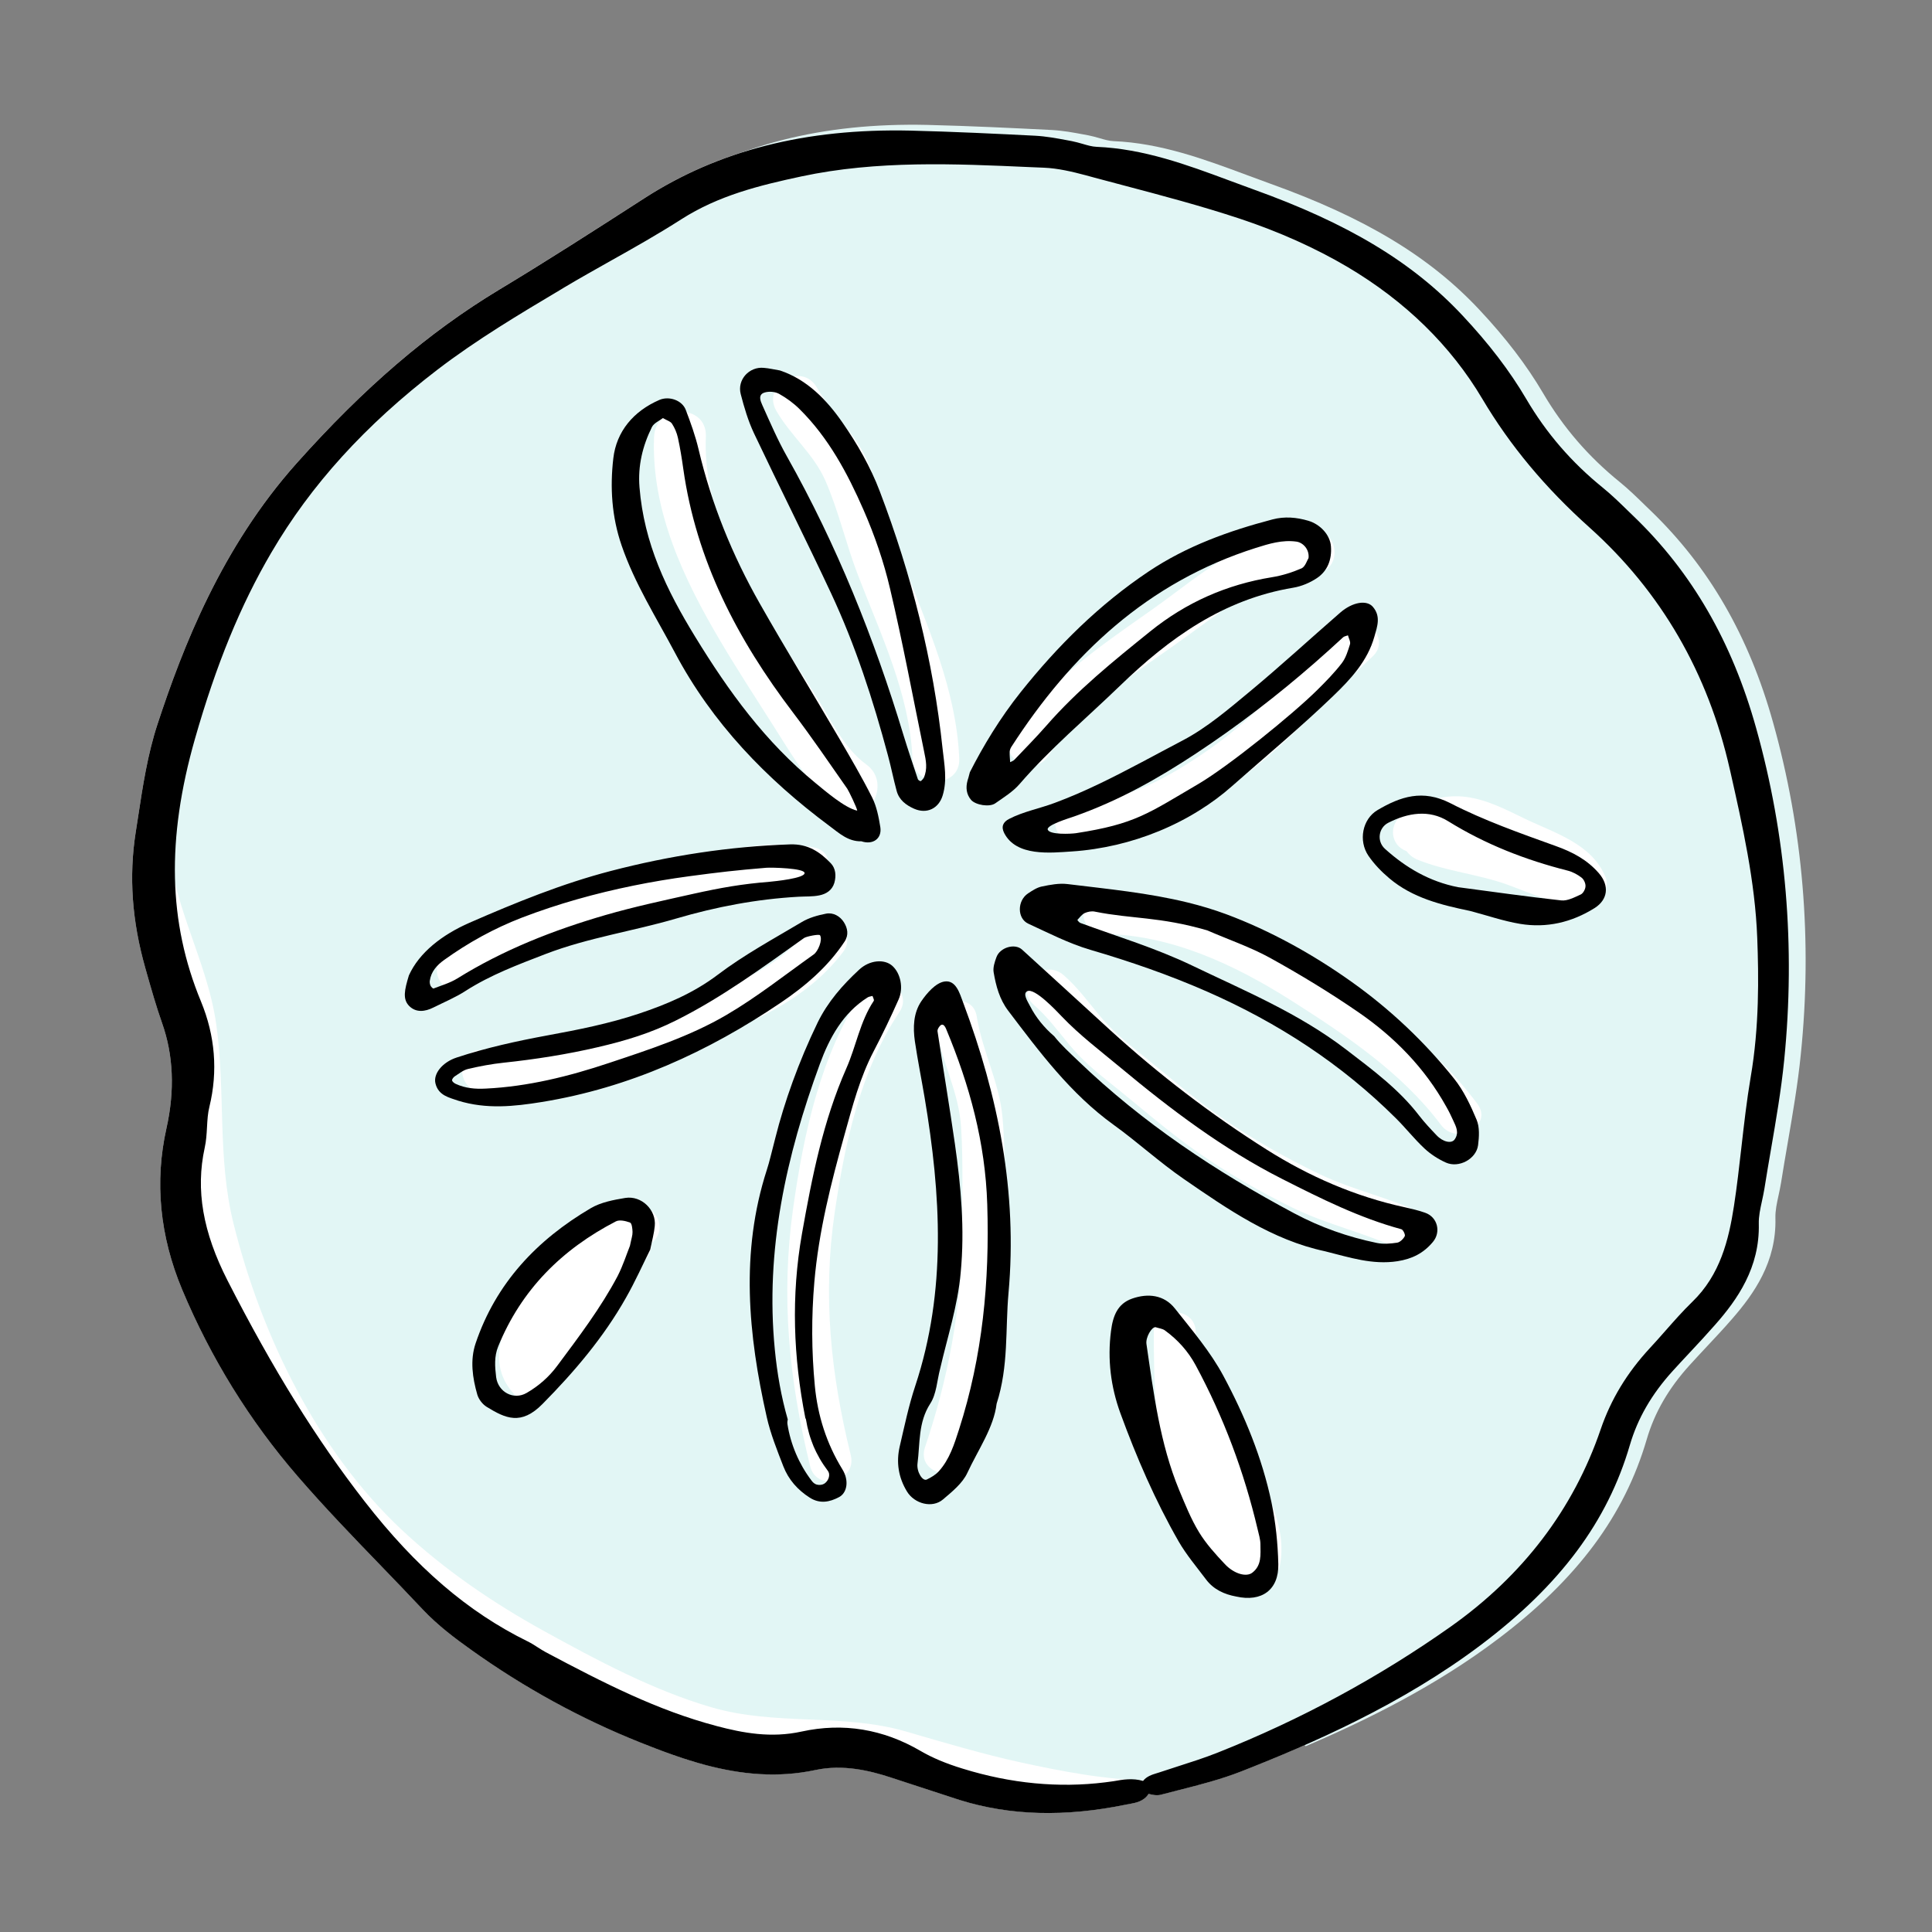<?xml version="1.0" encoding="utf-8"?>
<!-- Generator: Adobe Illustrator 24.0.1, SVG Export Plug-In . SVG Version: 6.00 Build 0)  -->
<svg version="1.1" id="Layer_1" xmlns="http://www.w3.org/2000/svg" xmlns:xlink="http://www.w3.org/1999/xlink" x="0px" y="0px"
	 viewBox="0 0 200 200" style="enable-background:new 0 0 200 200;" xml:space="preserve">
<rect x="0" y="0" width="200" height="200" fill="#808080" stroke="none"/>
<style type="text/css">
	.st0{fill:#FFFFFF;}
	.st1{fill:#E2F6F5;}
	.st2{fill:#E0F4F3;}
	.st3{fill:#231F20;}
</style>
<g>
	<path class="st0" d="M181.8,75.38c-2.5-8.95-6.64-16.12-12.66-21.92l-0.62-0.6c-0.82-0.8-1.67-1.63-2.58-2.37
		c-3.26-2.64-5.86-5.65-7.95-9.21c-1.7-2.89-3.86-5.72-6.61-8.65c-5.16-5.51-11.85-9.53-21.67-13.05c-0.82-0.3-1.65-0.6-2.47-0.91
		c-4.35-1.62-8.86-3.28-13.72-3.48c-0.47-0.02-0.95-0.16-1.46-0.31c-0.36-0.1-0.73-0.21-1.1-0.28l-0.53-0.1
		c-1.06-0.2-2.16-0.4-3.27-0.46c-3.91-0.2-8.45-0.42-12.92-0.53c-10.84-0.24-19.85,2.05-27.53,7c-5.54,3.57-10.17,6.54-15.07,9.49
		c-7.27,4.39-13.92,10.09-20.92,17.93c-7.78,8.71-11.79,19.03-14.42,27.04c-1.02,3.11-1.52,6.39-2,9.55l-0.25,1.61
		c-0.72,4.59-0.39,9.19,0.99,14.06l0.13,0.46c0.49,1.73,1,3.52,1.61,5.25c1.17,3.31,1.33,6.97,0.45,10.89
		c-1.24,5.54-0.69,11.15,1.62,16.68c2.97,7.09,6.99,13.6,11.97,19.35c2.73,3.16,5.68,6.22,8.53,9.17c1.47,1.52,2.94,3.05,4.39,4.59
		c1.59,1.69,3.42,3.05,5.02,4.19c5.48,3.92,11.38,7.15,17.52,9.6c2.2,0.88,4.47,1.73,6.82,2.35c3.58,0.94,7.34,1.35,11.32,0.5
		c2.86-0.61,5.62,0.07,7.72,0.75c1.06,0.34,2.12,0.69,3.18,1.04c1.34,0.44,2.67,0.88,4.01,1.31c5.24,1.63,10.89,1.79,17.3,0.47
		l0.28-0.05c0.66-0.12,1.52-0.28,1.99-1.05c0.4,0.1,0.84,0.2,1.27,0.09c0.63-0.17,1.26-0.33,1.9-0.49c2.14-0.54,4.35-1.11,6.44-1.93
		c7.26-2.85,16.64-6.93,24.86-13.14c8.16-6.17,13.04-12.73,15.35-20.63c0.81-2.77,2.26-5.28,4.44-7.68
		c0.57-0.63,1.15-1.25,1.73-1.87c0.9-0.96,1.8-1.92,2.66-2.91c2.29-2.63,4.61-5.92,4.49-10.46c-0.02-0.76,0.15-1.54,0.33-2.36
		c0.09-0.42,0.18-0.84,0.25-1.26c0.21-1.36,0.45-2.71,0.68-4.07c0.52-3.03,1.06-6.15,1.37-9.26C185.87,98,184.89,86.45,181.8,75.38z
		"/>
	<path class="st1" d="M78.31,182.18c-3.32-0.47-6.54-1.33-9.66-2.55c-4.14-1.62-8.3-3.51-12.34-5.67c3.78,2.26,7.7,4.25,11.75,5.86
		c2.2,0.88,4.48,1.73,6.82,2.35c3.58,0.94,7.34,1.35,11.32,0.5c0.22-0.05,0.44-0.07,0.65-0.1C84,182.44,81.13,182.58,78.31,182.18z"
		/>
	<path class="st1" d="M183.55,74.8c-2.5-8.95-6.64-16.12-12.66-21.92l-0.62-0.6c-0.82-0.8-1.67-1.63-2.58-2.37
		c-3.26-2.64-5.86-5.65-7.95-9.21c-1.7-2.89-3.86-5.72-6.61-8.65c-5.16-5.51-11.85-9.53-21.67-13.05c-0.82-0.3-1.65-0.6-2.47-0.91
		c-4.35-1.62-8.86-3.28-13.72-3.48c-0.47-0.02-0.95-0.16-1.46-0.31c-0.36-0.1-0.73-0.21-1.1-0.28l-0.53-0.1
		c-1.06-0.2-2.16-0.4-3.27-0.46c-3.91-0.2-8.45-0.42-12.92-0.53c-10.84-0.24-19.85,2.05-27.53,7c-5.54,3.57-10.17,6.54-15.07,9.49
		c-7.27,4.39-13.92,10.09-20.92,17.93c-7.78,8.71-11.79,19.03-14.42,27.04c-1.02,3.11-1.52,6.39-2,9.55l-0.04,0.29
		c0.77,0.26,1.39,0.92,1.4,1.97c0.11,7.06,3.99,12.94,4.97,19.8c0.99,6.91,0.09,13.8,1.79,20.65c2.87,11.55,8.65,23.51,17.42,31.72
		c4.4,4.12,9.41,7.54,14.68,10.45c5.51,3.04,11.32,6.15,17.38,7.92c6.59,1.93,13.5,0.6,20.05,2.48c4.01,1.16,7.99,2.36,12.08,3.25
		c7.71,1.66,19.63,4.01,25.97-2.24c1.18-1.17,2.74-0.56,3.4,0.54c6.31-2.69,13.5-6.24,19.97-11.14
		c8.16-6.17,13.04-12.73,15.35-20.63c0.81-2.77,2.26-5.28,4.44-7.68c0.57-0.63,1.15-1.25,1.73-1.87c0.9-0.96,1.8-1.92,2.66-2.91
		c2.29-2.63,4.61-5.92,4.49-10.46c-0.02-0.76,0.15-1.54,0.33-2.36c0.09-0.42,0.18-0.84,0.25-1.26c0.21-1.36,0.45-2.71,0.68-4.07
		c0.52-3.03,1.06-6.15,1.37-9.26C187.62,97.42,186.65,85.86,183.55,74.8z M142.07,67.98c-4.97,4.57-9.43,9.76-15.04,13.58
		c-4.45,3.04-10.17,6.07-15.72,5.76c-2.79-0.16-2.8-4.51,0-4.35c4.92,0.28,9.94-2.67,13.84-5.38c5.14-3.58,9.26-8.47,13.85-12.68
		C141.05,63.01,144.13,66.08,142.07,67.98z M73.07,45.21c-0.28,6.68,2.82,12.85,6.14,18.46c1.67,2.81,3.47,5.54,5.21,8.31
		c1.48,2.36,2.94,5.48,5.25,7.15c2.78,2,0.1,6.67-2.71,4.64c-2.99-2.15-4.81-5.34-6.75-8.4c-1.89-2.98-3.83-5.95-5.63-8.99
		c-3.79-6.4-7.19-13.56-6.87-21.17C67.84,41.76,73.22,41.75,73.07,45.21z M45.86,99c4.8-4.82,11.49-6.55,17.91-8.05
		c6.58-1.54,13.6-4.48,20.45-3.23c2.76,0.5,1.58,4.7-1.16,4.2c-3.16-0.58-6.49,0.26-9.54,1.04c-2.86,0.73-5.71,1.51-8.59,2.18
		c-5.66,1.32-11.75,2.67-15.99,6.93C46.95,104.07,43.88,100.99,45.86,99z M67.45,128.69c0,0.57-0.21,1.15-0.59,1.65
		c-3.5,4.49-6.39,9.42-9.79,13.98c-0.63,0.84-1.97,1.55-2.98,0.78c-1.67-1.28-2.61-3.08-2.4-5.22c0.37-3.8,2.95-7.21,5.54-9.85
		c2.25-2.29,5.45-5.1,8.87-5.16c1.18-0.02,2.18,1.01,2.18,2.18C68.28,127.71,67.94,128.29,67.45,128.69z M71.37,108.23
		c-6.89,2.34-14.03,5.17-21.44,4.82c-2.79-0.13-2.8-4.49,0-4.35c6.73,0.32,13.12-2.29,19.4-4.36c4.95-1.63,10.93-3.66,14.19-8
		c1.66-2.22,5.44-0.05,3.76,2.2C83.42,103.65,77.27,106.22,71.37,108.23z M93.11,104.76c-4.07,6.11-5.66,13.64-6.71,20.81
		c-1.25,8.57-0.4,16.68,1.67,25.06c0.67,2.72-3.53,3.88-4.2,1.16c-2.2-8.93-3.05-17.54-1.77-26.68c1.09-7.76,2.84-15.93,7.25-22.54
		C90.9,100.24,94.67,102.42,93.11,104.76z M94.46,78.53c-0.28-6.64-3.29-12.87-5.64-18.98c-1.24-3.22-2-6.64-3.38-9.8
		c-1.2-2.74-3.58-4.64-5.07-7.21c-1.56-2.7,2.62-5.14,4.18-2.44c1.61,2.79,4.06,4.81,5.33,7.83c1.42,3.37,2.3,6.92,3.61,10.33
		c2.52,6.58,5.51,13.12,5.81,20.27C99.43,81.64,94.6,81.63,94.46,78.53z M103.93,128.18c-0.04,7.77-1.5,15.47-3.98,22.82
		c-0.89,2.65-5.09,1.5-4.2-1.16c2.36-7,3.78-14.26,3.82-21.66c0.02-3.84,0.16-7.69-0.08-11.53c-0.23-3.62-2.01-6.73-2.58-10.27
		c-0.43-2.75,3.76-3.92,4.2-1.16c0.58,3.64,2.38,6.86,2.68,10.58C104.14,119.91,103.95,124.06,103.93,128.18z M104.75,76.06
		c3.6-5.47,9.26-9.25,14.52-12.96c4.96-3.5,10.29-8.48,16.78-8.18c2.79,0.13,2.8,4.48,0,4.35c-2.91-0.13-5.46,1.24-7.83,2.79
		c-2.31,1.51-4.5,3.21-6.75,4.8c-4.61,3.26-9.8,6.6-12.96,11.4C106.97,80.59,103.2,78.41,104.75,76.06z M132.49,162.1
		c-0.21,1.1-1.63,1.89-2.68,1.52c-10.06-3.58-10.36-16.77-10.37-25.67c0-2.81,4.35-2.8,4.35,0c0,0.19,0,0.37,0,0.56
		c0.03,0.08,0.09,0.14,0.11,0.23c1.11,4.23,3.42,8.13,5.34,12.03C131.04,154.35,133.28,157.95,132.49,162.1z M144.88,129.31
		c-3.55-1.69-7.41-2.51-10.97-4.24c-3.44-1.68-6.78-3.59-9.92-5.79c-3.22-2.25-6.16-4.86-9.23-7.3c-1.46-1.16-2.84-2.36-4.04-3.8
		c-1.2-1.44-2.27-2.92-3.7-4.16c-2.12-1.84,0.97-4.91,3.08-3.08c1.42,1.23,2.5,2.72,3.7,4.16c1.19,1.44,2.58,2.64,4.04,3.8
		c2.95,2.35,5.77,4.86,8.89,6.99c3.16,2.17,6.52,4.05,9.97,5.7c3.36,1.6,7.01,2.36,10.37,3.95
		C149.61,126.75,147.4,130.51,144.88,129.31z M149.17,116.45c-4.06-5.42-9.87-9.3-15.52-12.89c-5.82-3.69-12.42-6.79-19.42-6.88
		c-2.8-0.04-2.8-4.39,0-4.35c7.77,0.1,15.15,3.38,21.62,7.48c6.34,4.02,12.54,8.38,17.08,14.45
		C154.61,116.5,150.83,118.66,149.17,116.45z M164.1,93.56c-2.78,0.32-5.56-1.09-8.11-2c-3.02-1.08-6.24-1.35-9.23-2.56
		c-0.48-0.19-0.87-0.51-1.16-0.89c-0.46-0.18-0.87-0.48-1.11-0.89c-0.62-1.06-0.19-2.32,0.78-2.98c1.95-1.32,4.17-2.05,6.53-1.74
		c2.17,0.29,4.1,1.31,6.05,2.25c3.09,1.49,6.94,2.58,8.35,6.05C166.79,92.26,165.33,93.42,164.1,93.56z"/>
	<g>
		<path d="M182.07,126.68c-0.02-0.76,0.15-1.54,0.33-2.36c0.09-0.42,0.18-0.84,0.25-1.26c0.21-1.36,0.45-2.71,0.68-4.07
			c0.52-3.03,1.06-6.15,1.37-9.26c1.17-11.72,0.2-23.27-2.9-34.34c-2.5-8.95-6.64-16.12-12.66-21.92l-0.62-0.6
			c-0.82-0.8-1.67-1.63-2.58-2.37c-3.26-2.64-5.86-5.65-7.95-9.21c-1.7-2.89-3.86-5.72-6.61-8.65c-5.16-5.51-11.85-9.53-21.67-13.05
			c-0.82-0.3-1.65-0.6-2.47-0.91c-4.35-1.62-8.86-3.28-13.72-3.48c-0.47-0.02-0.95-0.16-1.46-0.31c-0.36-0.1-0.73-0.21-1.1-0.28
			l-0.53-0.1c-1.06-0.2-2.16-0.4-3.27-0.46c-3.91-0.2-8.45-0.42-12.92-0.53c-10.84-0.24-19.85,2.05-27.53,7
			c-5.54,3.57-10.17,6.54-15.07,9.49c-7.27,4.39-13.92,10.09-20.92,17.93c-7.78,8.71-11.79,19.03-14.42,27.04
			c-1.02,3.11-1.52,6.39-2,9.55l-0.25,1.61c-0.72,4.59-0.39,9.19,0.99,14.06l0.13,0.46c0.49,1.73,1,3.52,1.61,5.25
			c1.17,3.31,1.33,6.97,0.45,10.89c-1.24,5.54-0.69,11.15,1.62,16.68c2.97,7.09,6.99,13.6,11.97,19.35
			c2.73,3.16,5.68,6.22,8.53,9.17c1.47,1.52,2.94,3.05,4.39,4.59c1.59,1.69,3.42,3.05,5.02,4.19c5.48,3.92,11.38,7.15,17.52,9.6
			c2.2,0.88,4.48,1.73,6.82,2.35c3.58,0.94,7.34,1.35,11.32,0.5c2.86-0.61,5.62,0.07,7.72,0.75c1.06,0.34,2.12,0.69,3.18,1.04
			c1.34,0.44,2.67,0.88,4.01,1.31c5.24,1.63,10.89,1.79,17.3,0.47l0.28-0.05c0.66-0.12,1.52-0.28,1.99-1.05
			c0.4,0.1,0.84,0.2,1.27,0.09c0.63-0.17,1.26-0.33,1.9-0.49c2.14-0.54,4.35-1.11,6.44-1.93c7.26-2.85,16.64-6.93,24.86-13.14
			c8.16-6.17,13.04-12.73,15.35-20.63c0.81-2.77,2.26-5.28,4.44-7.68c0.57-0.63,1.15-1.25,1.73-1.87c0.9-0.96,1.79-1.92,2.66-2.91
			C179.86,134.52,182.18,131.22,182.07,126.68z M114.38,184.51c-4.77,0.59-9.72,0.13-14.72-1.42c-1.74-0.53-3.16-1.13-4.36-1.83
			c-3.88-2.27-8.02-2.95-12.32-2.01c-3.18,0.7-6.1,0.14-8.79-0.57c-0.01,0-0.02-0.01-0.03-0.01c-6.1-1.61-11.61-4.42-17.67-7.64
			c-0.28-0.15-0.54-0.32-0.81-0.49c-0.34-0.22-0.68-0.44-1.05-0.62c-6.19-3.04-11.56-7.65-16.88-14.49
			c-4.98-6.4-9.49-13.66-14.19-22.86c-2.57-5.03-3.32-9.4-2.37-13.75c0.16-0.71,0.2-1.44,0.24-2.15c0.04-0.74,0.08-1.44,0.25-2.11
			c0.89-3.67,0.59-7.34-0.88-10.9c-3.38-8.17-3.58-16.8-0.62-27.17c2.2-7.7,4.71-13.83,7.91-19.29c4.1-7.01,9.72-13.2,17.18-18.92
			c4.06-3.11,8.52-5.77,12.84-8.34l0.26-0.16c1.59-0.95,3.22-1.86,4.83-2.77c2.43-1.36,4.94-2.78,7.33-4.31
			c3.86-2.47,8.09-3.51,12.44-4.44c7.82-1.67,15.87-1.31,23.65-0.96l1.45,0.06c1.43,0.06,2.89,0.4,4.35,0.79
			c0.28,0.07,0.56,0.15,0.84,0.23l3.01,0.8c3.98,1.05,8.09,2.14,12.05,3.45c4.1,1.36,7.86,3.05,11.18,5.01
			c5.99,3.55,10.69,8.15,13.95,13.65c2.87,4.84,6.5,9.2,11.11,13.33c7.38,6.62,12.26,15.04,14.51,25.02l0.05,0.21
			c1.26,5.6,2.57,11.39,2.79,17.26c0.15,3.96,0.22,9.17-0.68,14.39c-0.41,2.41-0.69,4.89-0.96,7.27c-0.23,1.99-0.46,4.06-0.77,6.07
			c-0.54,3.51-1.43,7.14-4.31,9.92c-1,0.97-1.92,2.02-2.82,3.04c-0.52,0.59-1.04,1.18-1.58,1.76c-2.36,2.55-4.03,5.3-5.09,8.41
			c-2.82,8.26-8.05,15.13-15.54,20.43c-7.39,5.22-15.49,9.61-24.08,13.02c-1.38,0.55-2.83,1.01-4.23,1.46
			c-0.62,0.2-1.25,0.4-1.87,0.61l-0.26,0.08c-0.45,0.14-1.02,0.31-1.39,0.79c-1.07-0.31-2.07-0.15-3.06,0.03
			C114.99,184.42,114.68,184.48,114.38,184.51z"/>
		<path d="M89.17,87.09c-1.38,0.04-2.32-0.86-3.31-1.59c-6.56-4.88-12.14-10.66-16-17.95c-1.93-3.64-4.15-7.12-5.51-11.08
			c-1.03-2.99-1.21-6.03-0.86-9.02c0.32-2.79,2.09-4.89,4.77-6.05c1-0.43,2.35,0.03,2.73,1.03c0.51,1.34,1,2.7,1.33,4.1
			c1.33,5.64,3.49,10.95,6.34,15.96c2.66,4.69,5.49,9.29,8.21,13.94c1.18,2.02,2.36,4.03,3.41,6.12c0.47,0.93,0.68,2.03,0.85,3.07
			C91.32,86.82,90.35,87.49,89.17,87.09z M68.62,43.28c-0.36,0.28-0.92,0.51-1.13,0.92c-0.97,1.96-1.47,4.02-1.29,6.24
			c0.47,5.83,2.8,10.64,5.76,15.47c3.49,5.7,7.26,10.89,12.46,15.15c0.98,0.8,3.03,2.58,4.32,2.86c-0.02-0.28-0.89-2.07-1.03-2.27
			c-1.85-2.65-3.67-5.32-5.62-7.89c-5.74-7.55-10.02-15.73-11.36-25.25c-0.15-1.06-0.32-2.13-0.55-3.18
			c-0.11-0.51-0.33-1.03-0.61-1.46C69.42,43.62,69.03,43.52,68.62,43.28z"/>
		<path d="M103.17,145.31c-0.3,2.48-1.9,4.73-3.03,7.16c-0.5,1.08-1.57,1.94-2.52,2.75c-1.11,0.95-2.96,0.45-3.73-0.82
			c-0.89-1.46-1.13-3.03-0.75-4.67c0.49-2.1,0.93-4.23,1.61-6.27c3.26-9.85,2.65-19.81,0.97-29.81c-0.33-1.95-0.72-3.89-1.01-5.84
			c-0.21-1.45-0.16-2.95,0.67-4.17c0.58-0.85,1.48-1.88,2.37-2.03c1.2-0.2,1.59,1.19,1.96,2.19c3.63,9.69,5.63,19.62,4.69,30.06
			C104.06,137.6,104.43,141.4,103.17,145.31z M97.32,141.7c-0.32,1.21-0.37,2.6-1.02,3.6c-1.26,1.95-1.05,4.1-1.32,6.2
			c-0.11,0.87,0.53,1.87,0.96,1.66c0.46-0.22,0.93-0.5,1.26-0.87c1.1-1.23,1.58-2.77,2.08-4.32c2.44-7.59,3.17-15.33,2.92-23.29
			c-0.2-6.41-1.83-12.35-4.26-18.17c-0.21-0.49-0.45-0.58-0.71-0.22c-0.1,0.13-0.2,0.32-0.18,0.46c0.59,3.89,1.24,7.77,1.8,11.66
			c0.63,4.42,1.03,8.81,0.6,13.34C99.14,135.2,98.08,138.4,97.32,141.7z"/>
		<path d="M122.96,93.43c1.35,0.33,2.68,0.73,3.98,1.21c4.56,1.7,8.99,4.16,12.95,6.98c4,2.84,7.59,6.23,10.65,10.06
			c0.99,1.24,1.7,2.76,2.32,4.24c0.32,0.77,0.26,1.76,0.15,2.63c-0.19,1.43-1.99,2.4-3.33,1.8c-0.8-0.36-1.58-0.86-2.22-1.46
			c-1.05-0.98-1.94-2.12-2.96-3.13c-5.66-5.63-12.2-9.88-19.52-13.1c-3.96-1.74-7.99-3.13-12.12-4.34c-2.21-0.65-4.3-1.73-6.41-2.7
			c-1.17-0.54-1.16-2.39-0.02-3.14c0.44-0.29,0.92-0.61,1.42-0.71c0.87-0.18,1.8-0.36,2.67-0.25
			C114.68,92.03,118.89,92.43,122.96,93.43z M124.97,96.31c-4.97-1.44-7.76-1.16-11.64-1.94c-0.33-0.07-0.73,0.01-1.04,0.15
			c-0.3,0.14-0.52,0.46-0.76,0.71c-0.01,0.01,0.17,0.26,0.3,0.31c3.87,1.42,7.79,2.6,11.55,4.4c5.5,2.64,11.09,4.96,16,8.73
			c2.72,2.09,5.44,4.09,7.54,6.83c0.55,0.71,1.17,1.37,1.79,2.02c0.67,0.71,1.55,0.89,1.87,0.44c0.5-0.7,0.15-1.33-0.14-1.96
			c-0.22-0.49-0.46-0.98-0.73-1.45c-2.23-4.01-5.37-7.21-9.11-9.78c-2.95-2.03-6.03-3.9-9.16-5.63
			C129.41,98.03,127.18,97.27,124.97,96.31z"/>
		<path d="M100.4,79.94c1.39-2.74,3.14-5.63,5.27-8.3c3.82-4.79,8.12-9.06,13.25-12.49c3.94-2.63,8.28-4.19,12.81-5.38
			c1.26-0.33,2.49-0.22,3.71,0.14c1.24,0.37,2.26,1.47,2.34,2.66c0.1,1.34-0.34,2.53-1.46,3.28c-0.72,0.48-1.6,0.85-2.45,0.99
			c-7.23,1.2-12.84,5.22-17.95,10.17c-3.48,3.36-7.19,6.47-10.37,10.15c-0.69,0.8-1.64,1.38-2.52,2c-0.6,0.42-2.03,0.18-2.5-0.35
			c-0.5-0.59-0.57-1.28-0.37-2.01C100.22,80.62,100.27,80.45,100.4,79.94z M135.46,57.77c0.1-0.9-0.57-1.6-1.24-1.7
			c-1.48-0.21-2.86,0.22-4.22,0.65c-11.15,3.53-19.12,11-25.32,20.62c-0.09,0.15-0.16,0.34-0.16,0.51c-0.01,0.35,0.03,0.7,0.05,1.05
			c0.15-0.08,0.33-0.13,0.44-0.25c1.11-1.17,2.25-2.32,3.31-3.53c3.2-3.67,6.97-6.71,10.74-9.75c3.73-3.01,7.92-4.86,12.63-5.62
			c1.05-0.17,2.09-0.5,3.06-0.92C135.13,58.64,135.31,58,135.46,57.77z"/>
		<path d="M80.74,38.35c2.81,0.94,4.84,3.04,6.47,5.39c1.53,2.2,2.91,4.6,3.86,7.11c3.28,8.61,5.54,17.51,6.51,26.69
			c0.17,1.57,0.5,3.2,0,4.82c-0.41,1.33-1.63,1.94-2.95,1.36c-0.86-0.38-1.56-0.92-1.81-1.85c-0.33-1.21-0.57-2.45-0.9-3.67
			c-1.54-5.75-3.37-11.4-5.89-16.79c-2.59-5.54-5.35-11.01-7.97-16.54c-0.61-1.29-1.02-2.68-1.38-4.07
			c-0.39-1.49,0.88-2.87,2.39-2.72C79.61,38.12,80.13,38.25,80.74,38.35z M95.62,80.54c0.43-0.95,0.23-1.83,0.05-2.71
			c-1.16-5.63-2.21-11.29-3.53-16.88c-0.65-2.79-1.6-5.54-2.75-8.17c-1.66-3.79-3.62-7.46-6.61-10.42
			c-0.62-0.62-1.36-1.16-2.13-1.59c-0.42-0.23-1.06-0.28-1.52-0.13c-0.69,0.22-0.4,0.89-0.21,1.31c0.81,1.8,1.59,3.62,2.56,5.33
			c5.14,9.13,9.01,18.78,12.04,28.79c0.47,1.54,0.99,3.07,1.5,4.6c0.03,0.09,0.26,0.22,0.29,0.19
			C95.45,80.78,95.55,80.62,95.62,80.54z"/>
		<path d="M127.96,165.27c-1.19-0.22-2.33-0.71-3.13-1.79c-0.97-1.29-2.03-2.54-2.83-3.93c-2.42-4.23-4.35-8.69-6.02-13.26
			c-0.99-2.72-1.35-5.56-0.97-8.5c0.2-1.58,0.68-2.83,2.19-3.36c1.63-0.57,3.3-0.4,4.43,1.03c1.78,2.25,3.68,4.48,5.02,6.98
			c2.21,4.12,4,8.47,4.97,13.07c0.44,2.1,0.66,4.27,0.71,6.41C132.39,164.58,130.61,165.87,127.96,165.27z M119.62,137.39
			c-0.4-0.04-1.04,1.06-0.94,1.74c0.75,5.13,1.39,10.29,3.39,15.13c0.62,1.48,1.22,2.99,2.05,4.35c0.73,1.2,1.71,2.28,2.68,3.31
			c0.97,1.03,2.23,1.35,2.83,0.89c1-0.76,0.85-1.88,0.85-2.92c0-0.53-0.17-1.06-0.29-1.58c-1.4-5.94-3.52-11.61-6.42-16.99
			c-0.78-1.44-1.85-2.63-3.17-3.59C120.35,137.54,119.96,137.5,119.62,137.39z"/>
		<path d="M67.31,129.36c-0.75,1.5-1.55,3.3-2.52,5c-2.31,4.09-5.34,7.65-8.62,10.97c-2.23,2.27-3.85,1.5-5.8,0.3
			c-0.42-0.26-0.82-0.78-0.96-1.26c-0.5-1.74-0.76-3.56-0.18-5.29c2.1-6.24,6.35-10.73,11.93-14.01c1.04-0.61,2.35-0.86,3.57-1.06
			c1.69-0.27,3.23,1.26,3.05,2.92C67.71,127.65,67.52,128.35,67.31,129.36z M65.21,128.97c0.15-0.74,0.28-1.09,0.27-1.44
			c-0.01-0.34-0.07-0.9-0.26-0.97c-0.45-0.17-1.09-0.32-1.47-0.12c-5.57,2.88-9.79,7.07-12.18,12.95c-0.42,1.03-0.34,2.09-0.21,3.17
			c0.2,1.55,1.81,2.41,3.15,1.64c1.25-0.72,2.32-1.66,3.18-2.82c2.23-3,4.5-5.98,6.25-9.29C64.51,130.97,64.89,129.76,65.21,128.97z
			"/>
		<path d="M152.18,94.3c-2.99-0.62-5.96-1.35-8.36-3.38c-0.81-0.68-1.57-1.47-2.16-2.33c-1.06-1.56-0.63-3.8,0.94-4.73
			c2.37-1.4,4.68-2.18,7.55-0.71c3.48,1.79,7.21,3.1,10.9,4.43c1.74,0.62,3.25,1.42,4.46,2.81c1.12,1.29,0.94,2.75-0.45,3.62
			c-2.37,1.48-4.96,2.08-7.69,1.63C155.62,95.35,153.91,94.75,152.18,94.3z M150.93,91.84c3.56,0.47,7.12,0.98,10.69,1.37
			c0.64,0.07,1.37-0.32,2.01-0.61c0.26-0.12,0.49-0.55,0.5-0.85c0.02-0.3-0.17-0.72-0.41-0.9c-0.42-0.32-0.91-0.59-1.42-0.72
			c-4.38-1.11-8.52-2.72-12.39-5.12c-1.96-1.22-4.14-0.88-6.19,0.16c-1.01,0.51-1.23,1.9-0.35,2.7
			C145.54,89.83,147.99,91.26,150.93,91.84z"/>
		<path d="M87.36,95.47c-0.4-0.63-1.1-1.03-1.84-0.89C84.65,94.75,83.75,95,83,95.45c-2.94,1.75-5.97,3.39-8.69,5.45
			c-2.51,1.9-5.31,3.08-8.19,4.04c-3.06,1.02-6.26,1.66-9.43,2.24c-3.19,0.59-6.35,1.28-9.43,2.3c-1.48,0.49-2.43,1.69-2.18,2.68
			c0.31,1.27,1.45,1.46,2.34,1.78c2.95,0.91,5.8,0.6,8.66,0.14c9.06-1.47,17.21-5.19,24.74-10.28c2.52-1.7,4.88-3.71,6.6-6.31
			C87.89,96.78,87.74,96.08,87.36,95.47z M84.24,98.8c-3,2.13-5.88,4.42-9.06,6.28c-3.78,2.21-8,3.58-12.14,4.96
			c-4.13,1.38-8.39,2.44-12.75,2.65c-1.1,0.06-2.13-0.03-3.12-0.49c-0.15-0.07-0.35-0.22-0.37-0.36c-0.02-0.12,0.14-0.33,0.28-0.42
			c0.44-0.28,0.88-0.65,1.37-0.76c1.22-0.29,2.45-0.52,3.69-0.65c3.28-0.35,6.55-0.86,9.76-1.61c2.87-0.67,5.43-1.44,8.07-2.76
			c4.75-2.37,8.96-5.48,13.27-8.54c0.23-0.16,1.56-0.43,1.65-0.28C85.18,97.3,84.68,98.49,84.24,98.8z"/>
		<path d="M86.01,89.37c-1.13-1.18-2.37-2.02-4.21-1.96c-6.3,0.21-12.49,1.17-18.56,2.75c-5.04,1.31-9.87,3.28-14.63,5.36
			c-2.86,1.25-5.22,3.1-6.28,5.45c-0.46,1.51-0.67,2.46,0.03,3.17c0.71,0.71,1.64,0.59,2.5,0.16c1.12-0.56,2.3-1.05,3.35-1.73
			c2.59-1.66,5.44-2.72,8.29-3.82c4.38-1.68,9.02-2.35,13.49-3.66c4.15-1.22,8.36-2.02,12.68-2.26c0.71-0.04,1.44,0,2.14-0.14
			c0.7-0.14,1.32-0.51,1.56-1.29C86.58,90.65,86.51,89.9,86.01,89.37z M79.68,91.28c-2.89,0.23-5.08,0.62-7.92,1.25
			c-3.04,0.68-6.1,1.33-9.1,2.2c-5.4,1.57-10.54,3.59-15.32,6.56c-0.75,0.46-1.63,0.72-2.46,1.04c-0.06,0.02-0.25-0.16-0.31-0.29
			c-0.07-0.15-0.1-0.34-0.08-0.5c0.13-0.96,0.74-1.63,1.48-2.16c2.5-1.8,5.19-3.28,8.04-4.38c3.75-1.44,7.63-2.52,11.56-3.32
			c1.91-0.39,3.83-0.71,5.76-0.97c3.04-0.41,4.95-0.63,8.01-0.88c0.55-0.04,3.92,0.04,3.95,0.54C83.33,90.92,80.2,91.23,79.68,91.28
			z"/>
		<path d="M142.12,62.82c-0.63-0.74-2.1-0.51-3.37,0.59c-3.12,2.71-6.17,5.52-9.35,8.16c-2.21,1.83-4.44,3.75-6.95,5.07
			c-2.87,1.5-5.75,3.11-8.7,4.52c-1.5,0.72-3.02,1.38-4.58,1.96c-1.55,0.58-3.23,0.89-4.7,1.65c-0.63,0.32-0.86,0.8-0.51,1.48
			c1.26,2.43,4.77,2.04,7.03,1.89c1.54-0.1,3.07-0.34,4.58-0.69c3.02-0.71,5.93-1.9,8.56-3.54c1.21-0.75,2.36-1.6,3.42-2.54
			c3.5-3.1,7.11-6.09,10.47-9.33c1.79-1.72,3.55-3.61,4.26-6.15C142.58,64.84,142.96,63.8,142.12,62.82z M138.91,68.64
			c-0.76,0.99-1.65,1.9-2.54,2.78c-2.56,2.54-9.19,7.9-12.32,9.74c-5.21,3.05-6.51,4.14-12.66,5.09c-0.55,0.08-2.75,0.18-2.93-0.37
			c-0.15-0.47,2.24-1.19,2.73-1.36c4.7-1.66,8.69-3.93,12.62-6.52c4.32-2.85,8.43-6.01,12.33-9.42c0.98-0.86,1.95-1.73,2.9-2.61
			c0.12-0.11,0.33-0.13,0.5-0.2c0.08,0.31,0.29,0.66,0.21,0.93C139.54,67.36,139.33,68.09,138.91,68.64z"/>
		<path d="M87.2,152.1c-1.64-2.67-2.56-5.57-2.85-8.65c-0.34-3.56-0.36-7.14-0.05-10.73c0.45-5.24,1.73-10.28,3.14-15.31
			c0.82-2.93,1.57-5.85,3.02-8.62c0.9-1.72,1.76-3.52,2.56-5.32c0.53-1.19,0.21-2.71-0.64-3.48c-0.82-0.74-2.36-0.62-3.44,0.39
			c-1.72,1.59-3.25,3.33-4.3,5.48c-1.97,4.06-3.46,8.28-4.37,11.91c-0.42,1.6-0.61,2.49-0.89,3.34c-2.75,8.52-1.93,17.05-0.01,25.57
			c0.39,1.74,1.07,3.43,1.72,5.11c0.53,1.37,1.48,2.45,2.74,3.25c1.04,0.66,2.05,0.46,3.03-0.06
			C87.68,154.55,87.93,153.28,87.2,152.1z M85.33,153.59c-0.21,0.13-0.51,0.16-0.75,0.1c-0.28-0.07-0.44-0.24-0.6-0.46
			c-1.27-1.68-2.13-3.7-2.46-5.78c-0.03-0.18-0.01-0.35,0.03-0.5c-0.68-2.36-1.1-4.77-1.34-7.24c-1.01-10.28,1.17-20.06,4.67-29.59
			c0.97-2.65,2.37-5.25,4.94-6.87c0.14-0.09,0.33-0.1,0.5-0.15c0.05,0.17,0.2,0.41,0.13,0.51c-1.42,2.13-1.82,4.68-2.83,6.97
			c-2.42,5.48-3.56,11.26-4.6,17.13c-1.14,6.47-0.89,12.79,0.35,19.09c0.02,0.04,0.05,0.08,0.06,0.12c0.08,0.5,0.19,1,0.33,1.49
			c0.07,0.24,0.14,0.47,0.23,0.71c0.04,0.12,0.09,0.24,0.14,0.37c0.02,0.06,0.05,0.12,0.07,0.18c0,0.01,0.02,0.05,0.03,0.08
			c0.01,0.03,0.03,0.07,0.04,0.08c0.03,0.06,0.05,0.12,0.08,0.18c0.05,0.11,0.1,0.21,0.15,0.32c0.12,0.23,0.24,0.46,0.37,0.69
			c0.25,0.43,0.53,0.84,0.82,1.23C86.02,152.68,85.74,153.33,85.33,153.59z"/>
		<path d="M147.52,125.54c-0.67-0.24-1.38-0.4-2.08-0.56c-5.14-1.11-9.9-3.19-14.31-5.97c-5.75-3.63-11.15-7.77-16.19-12.36
			c-3.05-2.78-6.08-5.58-9.14-8.35c-0.75-0.68-2.29-0.22-2.65,0.79c-0.18,0.49-0.37,1.06-0.29,1.55c0.24,1.42,0.61,2.81,1.51,3.99
			c3.25,4.29,6.46,8.6,10.91,11.81c2.47,1.78,4.73,3.86,7.24,5.59c4.57,3.15,9.16,6.33,14.64,7.5c2.53,0.63,4.91,1.43,7.51,1.03
			c1.52-0.24,2.69-0.83,3.66-1.99C149.19,127.55,148.83,125.99,147.52,125.54z M144.64,128.64c-0.69,0.1-1.43,0.17-2.11,0.03
			c-2.99-0.62-5.82-1.61-8.56-3.07c-8.11-4.32-15.68-9.36-22.32-15.74c-0.87-0.84-1.78-1.65-2.52-2.59
			c-1.02-0.87-1.89-1.93-2.5-3.12c-0.25-0.49-0.79-1.28-0.29-1.54c0.75-0.38,2.97,1.98,3.59,2.63c1.82,1.91,4,3.56,6.03,5.25
			c5.25,4.37,10.66,8.46,16.78,11.56c3.99,2.02,7.98,4.02,12.33,5.2c0.18,0.05,0.43,0.57,0.35,0.72
			C145.27,128.26,144.93,128.59,144.64,128.64z"/>
	</g>
</g>
</svg>
